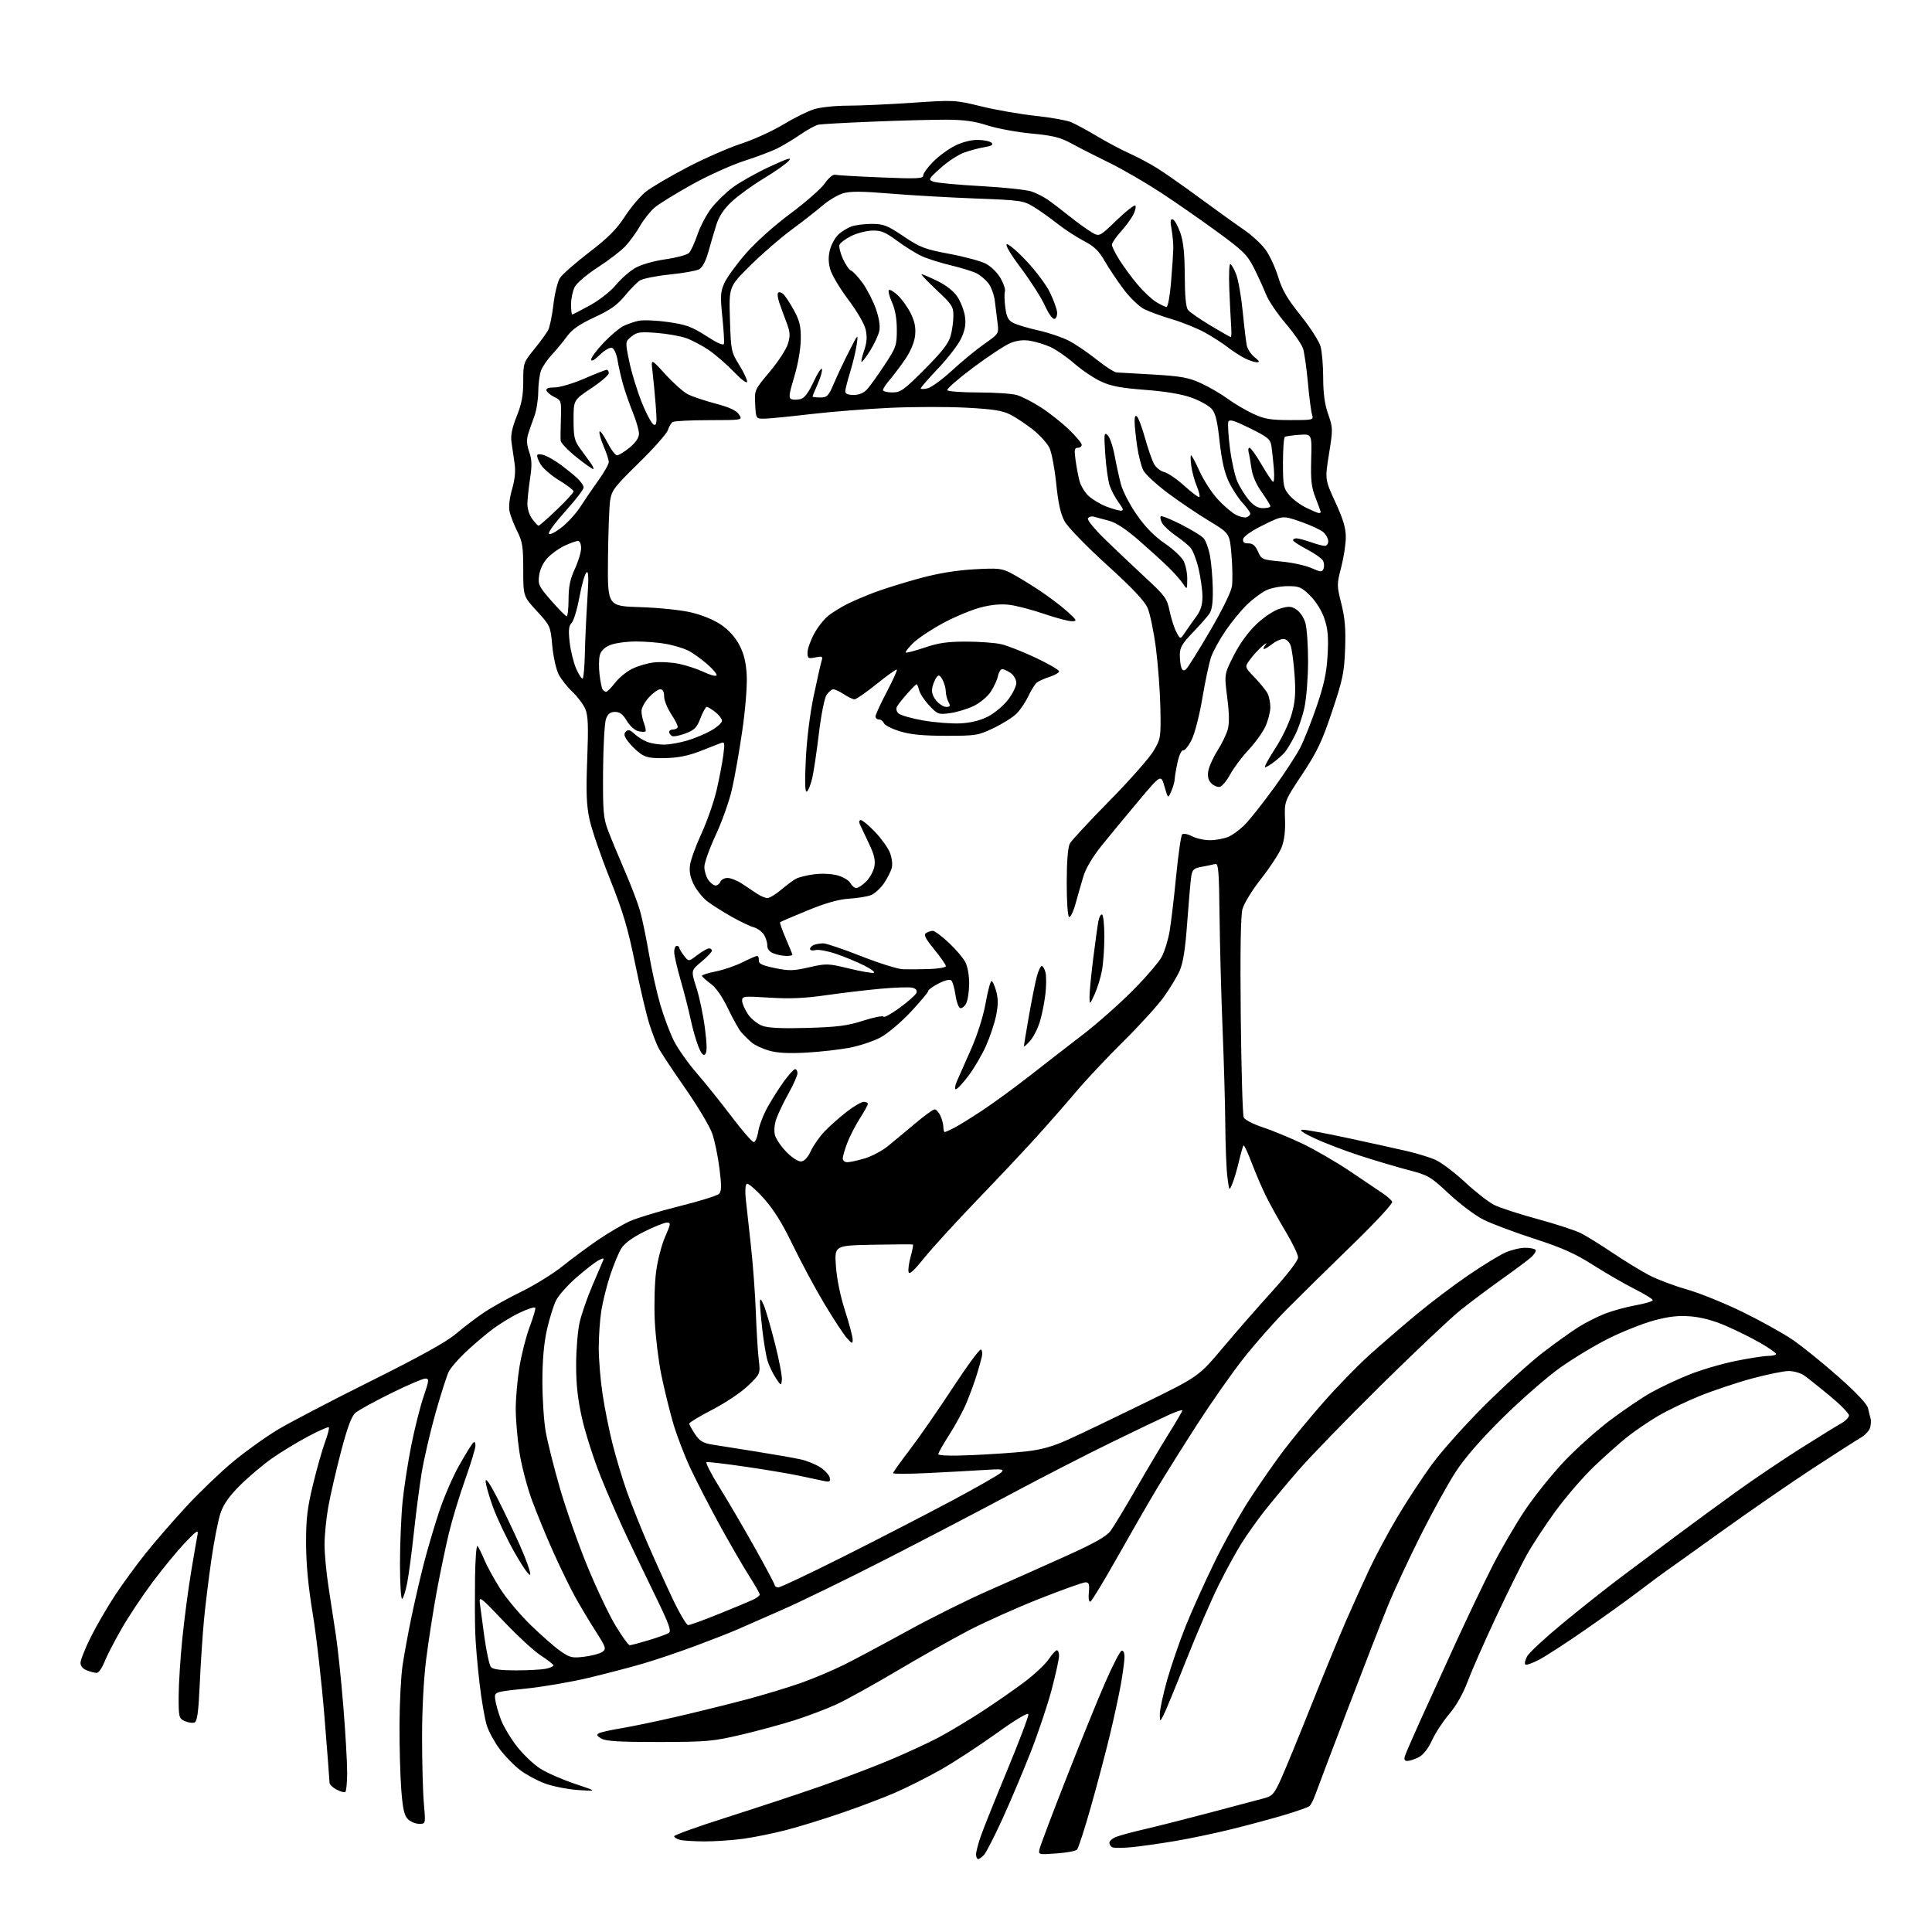 <?xml version="1.0" encoding="UTF-8" standalone="no"?>
<svg 
  version="1.1" 
  xmlns="http://www.w3.org/2000/svg" 
  xmlns:xlink="http://www.w3.org/1999/xlink" 
  xmlns:svg="http://www.w3.org/2000/svg"
  xmlns:rdf="http://www.w3.org/1999/02/22-rdf-syntax-ns#"
  xmlns:cc="http://creativecommons.org/ns#"
  xmlns:dc="http://purl.org/dc/elements/1.1/"
  viewBox="0 0 768 768"
  width="768"
  height="768"
>
<style>svg {background-color: white; }</style>"
<path stroke="none" fill="black" fill-rule="evenodd" d="M388.85,739.00C388.38,739.00 388.00,738.17 388.00,737.16C388.00,736.14 388.84,732.88 389.88,729.91C390.91,726.93 395.66,715.10 400.42,703.61C405.19,692.12 408.96,682.14 408.80,681.43C408.62,680.63 403.64,683.62 396.00,689.11C389.12,694.05 379.17,700.54 373.89,703.53C368.60,706.51 360.50,710.59 355.89,712.59C351.27,714.60 341.74,718.21 334.70,720.63C327.67,723.05 317.75,726.11 312.66,727.43C307.57,728.76 299.91,730.32 295.63,730.92C291.36,731.51 284.40,731.99 280.18,731.99C275.95,731.98 271.49,731.70 270.25,731.37C269.01,731.04 268.00,730.38 268.00,729.92C268.00,729.45 277.34,726.10 288.75,722.47C300.16,718.84 316.70,713.37 325.50,710.32C334.30,707.27 346.90,702.50 353.50,699.72C360.10,696.95 368.88,692.90 373.00,690.73C377.12,688.55 385.00,683.84 390.50,680.25C396.00,676.66 403.65,671.34 407.50,668.42C411.35,665.50 415.57,661.51 416.88,659.56C418.19,657.60 419.65,656.00 420.13,656.00C420.61,656.00 421.00,657.01 420.99,658.25C420.99,659.49 419.68,665.45 418.09,671.50C416.50,677.55 412.73,688.80 409.71,696.50C406.69,704.20 401.65,716.12 398.51,723.00C395.36,729.88 392.09,736.29 391.24,737.25C390.39,738.21 389.31,739.00 388.85,739.00zM419.93,736.77C412.72,737.29 412.71,737.29 413.27,734.89C413.58,733.58 418.32,721.02 423.82,707.00C429.31,692.98 436.25,675.90 439.23,669.06C442.22,662.21 445.18,656.44 445.83,656.22C446.54,655.99 447.00,656.95 447.00,658.67C447.00,660.23 446.35,665.10 445.57,669.50C444.78,673.90 442.78,683.12 441.12,690.00C439.46,696.88 436.08,709.66 433.60,718.40C431.12,727.15 428.65,734.75 428.12,735.28C427.58,735.82 423.90,736.49 419.93,736.77zM449.50,734.32C446.20,734.62 442.94,734.63 442.25,734.35C441.56,734.07 441.00,733.25 441.00,732.54C441.00,731.83 442.24,730.76 443.75,730.16C445.26,729.57 450.55,728.15 455.50,727.01C460.45,725.87 472.15,722.90 481.50,720.41C490.85,717.92 500.23,715.43 502.34,714.88C505.81,713.97 506.47,713.23 509.19,707.25C510.84,703.60 516.24,690.47 521.19,678.06C526.14,665.65 532.35,650.55 534.99,644.50C537.63,638.45 541.79,629.23 544.24,624.00C546.68,618.77 551.75,609.33 555.50,603.00C559.26,596.67 565.46,587.23 569.29,582.00C573.12,576.77 582.61,566.18 590.37,558.46C598.14,550.73 608.52,541.33 613.44,537.57C618.35,533.81 624.65,529.30 627.44,527.55C630.22,525.79 634.98,523.39 638.00,522.21C641.02,521.03 646.54,519.52 650.25,518.86C653.96,518.20 657.00,517.29 657.00,516.84C657.00,516.39 653.74,514.38 649.75,512.38C645.76,510.37 638.36,506.09 633.29,502.87C626.09,498.29 620.97,496.00 609.79,492.38C601.93,489.83 592.88,486.43 589.67,484.82C586.46,483.21 580.32,478.60 576.02,474.58C568.64,467.67 567.76,467.16 559.86,465.11C555.26,463.91 546.55,461.32 540.50,459.35C534.45,457.39 526.35,454.29 522.50,452.47C517.76,450.24 516.24,449.15 517.80,449.09C519.07,449.04 527.40,450.57 536.30,452.50C545.21,454.42 555.61,456.72 559.41,457.60C563.22,458.49 568.20,460.01 570.48,460.99C572.77,461.97 578.06,465.95 582.25,469.83C586.43,473.71 591.67,477.81 593.88,478.94C596.09,480.06 603.86,482.60 611.16,484.58C618.45,486.56 626.24,489.10 628.46,490.23C630.68,491.36 636.38,494.90 641.13,498.09C645.87,501.28 652.40,505.26 655.63,506.95C658.86,508.63 665.55,511.15 670.50,512.55C675.45,513.95 685.38,517.96 692.58,521.47C699.77,524.98 708.77,529.97 712.58,532.57C716.38,535.16 724.57,541.77 730.76,547.25C738.13,553.78 742.22,558.13 742.59,559.86C742.91,561.31 743.35,563.10 743.58,563.83C743.81,564.56 743.74,566.17 743.44,567.40C743.13,568.63 741.44,570.48 739.69,571.50C737.93,572.51 729.31,578.05 720.51,583.79C711.72,589.54 695.36,600.82 684.16,608.87C672.96,616.92 662.82,624.16 661.65,624.97C660.47,625.78 655.90,629.18 651.50,632.53C647.10,635.88 637.42,642.82 630.00,647.96C622.58,653.11 614.36,658.44 611.73,659.81C609.11,661.18 606.67,662.01 606.32,661.65C605.96,661.29 606.28,659.84 607.04,658.43C607.79,657.02 614.06,651.20 620.96,645.50C627.85,639.79 638.23,631.57 644.00,627.22C649.77,622.88 659.90,615.30 666.50,610.38C673.10,605.47 683.90,597.55 690.50,592.80C697.10,588.05 708.43,580.41 715.68,575.83C722.93,571.25 730.24,566.73 731.93,565.80C733.62,564.86 735.00,563.44 735.00,562.63C735.00,561.83 731.51,558.29 727.25,554.77C722.99,551.24 718.39,547.60 717.03,546.68C715.67,545.76 712.97,545.00 711.03,545.00C709.09,545.00 702.55,546.33 696.50,547.96C690.45,549.59 681.00,552.75 675.50,554.99C670.00,557.23 662.52,560.84 658.88,563.00C655.25,565.16 649.87,568.83 646.93,571.15C643.99,573.47 638.04,578.77 633.69,582.92C629.34,587.07 622.44,595.06 618.35,600.67C614.26,606.28 609.09,614.16 606.86,618.19C604.63,622.21 599.11,633.38 594.60,643.00C590.09,652.62 585.07,664.03 583.45,668.34C581.58,673.30 578.88,678.08 576.09,681.34C573.67,684.18 570.59,688.87 569.26,691.77C567.72,695.12 565.80,697.57 563.97,698.52C562.39,699.33 560.37,700.00 559.48,700.00C558.34,700.00 558.05,699.43 558.47,698.08C558.81,697.03 561.48,690.84 564.42,684.33C567.36,677.83 573.68,663.96 578.46,653.52C583.24,643.08 589.91,629.13 593.28,622.52C596.65,615.91 602.42,605.99 606.10,600.49C609.78,594.98 616.72,586.31 621.51,581.22C626.30,576.13 634.64,568.64 640.03,564.58C645.42,560.52 652.77,555.55 656.36,553.54C659.96,551.53 666.69,548.35 671.33,546.49C675.96,544.62 684.27,542.17 689.78,541.04C695.30,539.92 701.21,539.00 702.91,539.00C704.61,539.00 706.00,538.65 706.00,538.21C706.00,537.78 703.19,535.81 699.75,533.84C696.31,531.86 690.12,528.79 686.00,527.01C681.13,524.91 676.21,523.60 671.96,523.27C667.13,522.89 663.35,523.32 657.46,524.91C653.08,526.10 645.00,529.30 639.50,532.04C634.00,534.77 625.25,540.05 620.06,543.76C614.87,547.47 604.70,556.35 597.45,563.50C588.75,572.09 582.39,579.39 578.72,585.00C575.67,589.67 569.34,601.15 564.65,610.50C559.96,619.85 554.10,632.45 551.64,638.50C549.17,644.55 542.00,663.00 535.70,679.50C529.40,696.00 523.64,711.22 522.90,713.31C522.16,715.41 521.09,717.50 520.53,717.96C519.96,718.42 515.67,719.95 511.00,721.35C506.32,722.76 496.98,725.29 490.22,726.97C483.47,728.66 472.90,730.88 466.72,731.91C460.55,732.94 452.80,734.03 449.50,734.32zM166.60,725.00C165.17,725.00 163.16,724.16 162.13,723.13C160.68,721.68 160.09,719.01 159.51,711.38C159.09,705.95 158.78,694.40 158.81,685.72C158.84,677.05 159.38,666.47 160.00,662.22C160.62,657.98 162.20,649.33 163.52,643.00C164.83,636.67 167.07,627.00 168.49,621.50C169.90,616.00 172.63,606.75 174.55,600.94C176.47,595.14 180.07,586.82 182.56,582.46C185.04,578.09 187.51,574.09 188.04,573.56C188.65,572.95 189.00,573.33 189.00,574.63C189.00,575.75 187.17,581.80 184.93,588.08C182.68,594.36 179.77,603.95 178.46,609.39C177.14,614.83 174.94,625.40 173.56,632.89C172.19,640.37 170.33,652.35 169.42,659.50C168.42,667.39 167.77,679.67 167.78,690.73C167.78,700.75 168.11,712.57 168.50,716.98C169.21,725.00 169.21,725.00 166.60,725.00zM137.25,712.35C136.83,712.60 135.26,712.17 133.75,711.37C132.24,710.58 131.00,709.37 131.00,708.67C131.00,707.98 130.09,696.18 128.98,682.45C127.87,668.73 125.77,650.30 124.32,641.50C122.53,630.64 121.68,621.65 121.67,613.50C121.65,603.70 122.16,599.40 124.45,590.00C125.99,583.67 128.14,576.11 129.23,573.18C130.31,570.26 130.98,567.64 130.71,567.37C130.44,567.11 126.68,568.76 122.36,571.06C118.04,573.35 111.58,577.29 108.00,579.81C104.42,582.33 98.76,587.12 95.42,590.45C91.13,594.72 88.85,597.96 87.67,601.45C86.74,604.17 85.11,612.49 84.03,619.95C82.95,627.40 81.63,638.23 81.08,644.00C80.53,649.77 79.78,661.18 79.41,669.33C78.88,680.79 78.40,684.29 77.30,684.72C76.51,685.02 74.78,684.76 73.44,684.15C71.12,683.10 71.00,682.60 71.02,674.27C71.03,669.45 71.69,659.13 72.48,651.35C73.27,643.56 74.84,631.64 75.97,624.85C77.10,618.06 78.25,611.38 78.53,610.00C78.94,607.94 78.06,608.52 73.53,613.28C70.50,616.46 64.70,623.51 60.64,628.95C56.57,634.38 50.98,642.80 48.21,647.66C45.43,652.52 42.40,658.41 41.47,660.75C40.54,663.09 39.19,665.00 38.46,665.00C37.73,665.00 35.98,664.56 34.57,664.02C32.96,663.42 32.00,662.28 32.00,661.00C32.00,659.88 33.85,655.25 36.11,650.73C38.37,646.20 42.74,638.69 45.82,634.03C48.90,629.38 54.40,621.84 58.06,617.29C61.71,612.73 68.93,604.42 74.10,598.82C79.27,593.22 87.61,585.23 92.62,581.07C97.64,576.90 105.74,571.11 110.62,568.19C115.51,565.28 132.16,556.58 147.64,548.88C166.76,539.35 177.48,533.41 181.08,530.34C183.99,527.86 188.97,524.06 192.14,521.91C195.31,519.75 202.16,515.92 207.37,513.39C212.57,510.85 219.90,506.31 223.66,503.29C227.42,500.27 233.81,495.55 237.86,492.79C241.92,490.04 247.54,486.73 250.36,485.45C253.19,484.17 262.02,481.49 270.00,479.50C277.98,477.51 285.08,475.30 285.80,474.60C286.84,473.59 286.88,471.56 286.00,464.50C285.40,459.65 284.09,453.35 283.09,450.52C282.09,447.68 277.22,439.54 272.26,432.43C267.30,425.32 262.55,418.13 261.70,416.45C260.85,414.77 259.23,410.50 258.09,406.95C256.96,403.40 254.43,392.62 252.46,383.00C249.58,368.86 247.64,362.37 242.38,349.19C238.80,340.23 235.18,329.65 234.33,325.69C233.12,320.02 232.93,314.96 233.43,301.80C233.94,288.52 233.78,284.43 232.65,281.80C231.88,279.99 229.57,276.93 227.53,275.00C225.49,273.07 223.02,269.93 222.04,268.00C221.06,266.07 219.93,260.96 219.53,256.64C218.82,248.88 218.74,248.70 213.40,242.90C208.00,237.02 208.00,237.02 208.00,226.48C208.00,217.37 207.68,215.29 205.62,211.22C204.32,208.62 202.94,205.08 202.57,203.35C202.15,201.42 202.53,197.99 203.56,194.45C204.70,190.52 205.01,187.26 204.54,184.10C204.16,181.57 203.61,177.81 203.32,175.75C202.94,173.08 203.54,170.11 205.39,165.49C207.38,160.53 208.00,157.22 208.00,151.58C208.00,144.34 208.09,144.07 212.34,138.84C214.73,135.90 217.22,132.48 217.89,131.23C218.55,129.98 219.50,125.39 220.00,121.02C220.50,116.65 221.67,111.91 222.61,110.48C223.54,109.05 228.76,104.47 234.20,100.30C241.73,94.53 245.11,91.14 248.39,86.07C250.76,82.41 254.52,77.97 256.74,76.20C258.97,74.44 266.35,70.10 273.15,66.55C279.94,63.00 289.58,58.77 294.57,57.14C299.56,55.51 307.13,52.06 311.39,49.47C315.66,46.88 321.21,44.14 323.73,43.38C326.26,42.62 332.18,42.00 336.91,42.01C341.63,42.01 353.15,41.49 362.50,40.86C379.31,39.72 379.62,39.73 390.08,42.29C395.90,43.71 405.57,45.40 411.58,46.04C417.59,46.68 423.94,47.80 425.70,48.53C427.47,49.26 432.19,51.82 436.20,54.21C440.22,56.60 445.98,59.66 449.00,61.00C452.02,62.33 456.97,64.97 459.98,66.85C463.00,68.73 470.73,74.15 477.16,78.89C483.60,83.62 491.39,89.22 494.48,91.33C497.57,93.43 501.44,97.01 503.08,99.27C504.72,101.53 506.98,106.40 508.10,110.09C509.67,115.27 511.71,118.77 517.01,125.38C520.80,130.09 524.36,135.65 524.94,137.72C525.52,139.80 525.99,145.45 525.99,150.27C526.00,156.43 526.59,160.72 527.97,164.65C529.87,170.06 529.88,170.61 528.30,180.43C526.67,190.59 526.67,190.59 530.83,199.64C533.95,206.40 535.00,209.92 534.98,213.59C534.97,216.29 534.15,221.65 533.15,225.50C531.38,232.30 531.38,232.72 533.21,240.00C534.64,245.69 535.00,250.03 534.70,258.00C534.36,267.31 533.77,270.12 529.53,282.79C525.50,294.83 523.63,298.76 517.65,307.79C510.56,318.50 510.56,318.50 510.81,325.64C510.99,330.52 510.54,334.10 509.39,336.99C508.46,339.31 504.84,344.84 501.34,349.28C497.79,353.78 494.51,359.12 493.90,361.36C493.18,364.03 492.96,378.23 493.22,403.94C493.44,425.15 493.97,443.26 494.40,444.20C494.82,445.13 498.17,446.87 501.84,448.07C505.50,449.27 512.62,452.20 517.65,454.59C522.68,456.98 531.23,461.94 536.65,465.60C542.07,469.27 547.94,473.22 549.69,474.38C551.45,475.55 553.12,477.06 553.41,477.74C553.70,478.44 546.64,486.05 537.21,495.19C528.02,504.10 516.37,515.57 511.32,520.67C506.28,525.77 498.43,534.70 493.89,540.52C489.35,546.34 481.22,557.94 475.84,566.30C470.45,574.66 463.34,586.00 460.03,591.50C456.72,597.00 449.60,609.35 444.21,618.93C438.81,628.52 433.96,636.51 433.42,636.69C432.85,636.88 432.61,635.34 432.83,633.01C433.14,629.73 432.90,629.00 431.48,629.00C430.53,629.00 422.27,631.95 413.13,635.56C403.98,639.17 391.10,644.96 384.50,648.42C377.90,651.89 365.07,659.13 356.00,664.52C346.93,669.90 336.31,675.77 332.41,677.55C328.51,679.34 321.09,682.15 315.91,683.81C310.73,685.46 301.10,688.07 294.50,689.62C283.44,692.21 280.89,692.44 262.00,692.47C246.43,692.49 240.92,692.17 239.09,691.13C237.21,690.06 236.99,689.59 238.09,688.99C238.87,688.57 242.88,687.68 247.00,687.00C251.12,686.33 261.25,684.21 269.50,682.30C277.75,680.39 290.12,677.32 297.00,675.49C303.88,673.65 313.55,670.71 318.50,668.96C323.45,667.20 331.10,663.97 335.50,661.78C339.90,659.59 351.15,653.58 360.50,648.44C369.85,643.29 384.25,636.11 392.50,632.48C400.75,628.86 414.64,622.66 423.37,618.72C435.16,613.40 439.81,610.78 441.48,608.53C442.71,606.86 447.21,599.42 451.48,592.00C455.74,584.58 461.65,574.63 464.61,569.89C467.58,565.16 470.00,561.00 470.00,560.65C470.00,560.31 467.64,561.09 464.75,562.38C461.86,563.68 451.40,568.69 441.50,573.52C431.60,578.35 413.82,587.48 402.00,593.81C390.18,600.14 367.90,611.77 352.50,619.65C337.10,627.54 318.20,636.74 310.50,640.11C302.80,643.48 294.70,647.03 292.50,648.00C290.30,648.97 283.10,651.78 276.50,654.25C269.90,656.71 260.45,659.90 255.50,661.34C250.55,662.78 240.88,665.31 234.00,666.96C227.12,668.61 215.88,670.54 209.00,671.25C196.50,672.54 196.50,672.54 196.85,675.51C197.05,677.14 198.05,680.73 199.09,683.49C200.13,686.24 203.03,691.12 205.55,694.31C208.07,697.51 212.23,701.46 214.81,703.09C217.39,704.73 223.55,707.42 228.50,709.08C237.50,712.09 237.50,712.09 229.84,711.57C225.63,711.28 219.65,710.09 216.56,708.94C213.47,707.78 209.04,705.39 206.73,703.62C204.41,701.86 200.83,698.18 198.76,695.46C196.70,692.73 194.35,688.48 193.54,686.00C192.73,683.52 191.41,675.88 190.61,669.00C189.80,662.12 189.04,653.12 188.91,649.00C188.77,644.88 188.74,635.22 188.83,627.55C188.92,619.88 189.37,614.03 189.82,614.55C190.26,615.07 191.48,617.52 192.51,620.00C193.54,622.48 196.38,627.65 198.81,631.50C201.24,635.35 206.74,641.90 211.03,646.05C215.32,650.21 220.66,654.88 222.89,656.42C226.55,658.96 227.48,659.17 232.36,658.56C235.34,658.19 238.55,657.32 239.50,656.62C241.08,655.47 240.86,654.80 236.79,648.43C234.35,644.62 230.73,638.58 228.74,635.00C226.75,631.42 222.80,623.33 219.96,617.00C217.12,610.67 213.25,601.25 211.35,596.05C209.45,590.85 207.24,582.30 206.45,577.05C205.66,571.80 205.01,564.12 205.01,560.00C205.01,555.88 205.67,548.42 206.48,543.44C207.29,538.46 209.10,531.31 210.51,527.56C211.93,523.81 212.95,520.35 212.79,519.87C212.63,519.39 209.80,520.29 206.50,521.86C203.20,523.42 198.03,526.63 195.00,528.99C191.97,531.35 187.33,535.35 184.67,537.89C182.02,540.42 179.21,543.70 178.44,545.16C177.67,546.62 175.29,554.05 173.14,561.66C171.00,569.27 168.51,580.00 167.61,585.50C166.72,591.00 165.31,601.80 164.49,609.50C163.66,617.20 162.48,626.10 161.86,629.27C161.24,632.45 160.34,635.29 159.87,635.58C159.39,635.88 159.00,629.61 159.00,621.66C159.00,613.72 159.47,602.55 160.04,596.86C160.62,591.16 162.18,581.08 163.51,574.45C164.84,567.82 167.03,559.15 168.37,555.20C170.61,548.57 170.66,548.00 169.04,548.00C168.07,548.00 161.92,550.64 155.39,553.87C148.85,557.09 142.51,560.58 141.30,561.62C139.72,562.98 138.11,567.31 135.51,577.21C133.54,584.76 131.26,594.66 130.46,599.21C129.66,603.77 129.00,610.42 129.01,614.00C129.01,617.58 129.70,625.00 130.54,630.50C131.39,636.00 132.72,644.77 133.52,650.00C134.31,655.23 135.64,667.97 136.48,678.33C137.32,688.68 138.00,700.47 138.00,704.52C138.00,708.57 137.66,712.09 137.25,712.35zM462.43,682.00C461.08,684.50 461.08,684.50 461.04,681.42C461.02,679.73 462.32,673.66 463.93,667.92C465.55,662.19 468.91,652.43 471.40,646.23C473.90,640.03 479.08,628.55 482.91,620.73C486.74,612.90 493.06,601.63 496.95,595.68C500.84,589.72 506.80,581.17 510.19,576.68C513.59,572.18 520.72,563.53 526.06,557.46C531.39,551.38 539.52,543.01 544.13,538.85C548.73,534.70 557.17,527.41 562.88,522.66C568.59,517.90 577.93,510.84 583.63,506.96C589.32,503.08 595.90,499.04 598.24,497.98C600.58,496.91 604.16,496.03 606.19,496.02C608.22,496.01 610.12,496.38 610.41,496.85C610.70,497.32 609.94,498.61 608.72,499.72C607.50,500.82 602.23,504.77 597.00,508.48C591.77,512.20 584.35,517.76 580.50,520.85C576.65,523.93 562.54,537.27 549.14,550.48C535.75,563.69 520.88,579.00 516.11,584.50C511.34,590.00 505.16,597.42 502.37,601.00C499.59,604.58 495.63,610.14 493.59,613.38C491.54,616.61 487.47,624.03 484.55,629.88C481.63,635.72 475.76,649.27 471.51,660.00C467.26,670.73 463.17,680.62 462.43,682.00zM205.00,664.00C209.81,664.00 215.16,663.72 216.88,663.38C218.59,663.03 220.00,662.43 220.00,662.04C220.00,661.65 217.78,659.90 215.06,658.14C212.34,656.38 205.67,650.24 200.24,644.51C191.04,634.80 190.38,634.30 190.74,637.29C190.95,639.06 191.78,645.19 192.58,650.92C193.39,656.66 194.54,661.94 195.14,662.67C195.91,663.59 198.94,664.00 205.00,664.00zM250.34,654.00C250.86,654.00 254.26,653.10 257.89,652.00C261.53,650.90 265.12,649.61 265.87,649.12C266.95,648.42 265.96,645.61 260.98,635.37C257.54,628.29 252.27,617.33 249.27,611.00C246.26,604.67 241.55,593.88 238.80,587.00C236.05,580.12 232.72,569.77 231.41,564.00C229.67,556.35 229.02,550.52 229.02,542.50C229.03,536.45 229.67,528.79 230.45,525.49C231.23,522.18 233.50,515.66 235.50,510.99C237.50,506.32 239.40,501.89 239.72,501.13C240.20,500.00 239.89,499.98 237.90,501.02C236.58,501.71 232.67,504.74 229.21,507.76C225.75,510.77 222.09,514.87 221.07,516.87C220.06,518.87 218.42,524.10 217.43,528.50C216.22,533.87 215.62,540.62 215.61,549.00C215.61,555.88 216.19,564.88 216.91,569.00C217.63,573.12 220.17,583.25 222.55,591.50C224.93,599.75 229.83,613.68 233.43,622.47C237.04,631.25 242.10,641.93 244.69,646.22C247.28,650.50 249.82,654.00 250.34,654.00zM273.55,646.00C274.24,646.00 279.68,644.03 285.65,641.62C291.62,639.21 297.74,636.66 299.25,635.96C300.76,635.25 302.00,634.31 302.00,633.85C302.00,633.39 300.06,629.98 297.68,626.26C295.31,622.54 290.16,613.65 286.23,606.50C282.30,599.35 277.07,589.23 274.61,584.00C272.14,578.77 268.96,570.49 267.55,565.59C266.13,560.69 264.04,552.14 262.90,546.59C261.76,541.04 260.58,531.33 260.28,525.00C259.98,518.67 260.23,509.84 260.83,505.36C261.43,500.88 263.04,494.70 264.41,491.61C266.69,486.44 266.75,486.00 265.08,486.00C264.08,486.00 260.02,487.62 256.05,489.61C251.28,492.00 248.19,494.28 246.92,496.36C245.87,498.09 243.89,502.88 242.54,507.00C241.18,511.12 239.60,517.42 239.04,521.00C238.48,524.58 238.01,531.22 238.01,535.76C238.00,540.30 238.69,548.59 239.53,554.18C240.37,559.78 242.16,568.73 243.52,574.07C244.87,579.41 247.38,587.76 249.09,592.61C250.81,597.46 254.35,606.40 256.96,612.47C259.57,618.54 264.09,628.56 267.00,634.75C269.91,640.94 272.86,646.00 273.55,646.00zM309.47,631.00C310.27,631.00 322.08,625.40 335.72,618.55C349.35,611.70 368.60,601.77 378.50,596.48C388.40,591.19 397.18,586.17 398.00,585.33C399.34,583.97 398.56,583.87 390.50,584.38C385.55,584.70 375.54,585.24 368.25,585.59C360.96,585.94 355.00,585.94 355.00,585.60C355.00,585.26 358.01,581.05 361.68,576.24C365.36,571.43 373.02,560.39 378.71,551.71C384.40,543.02 389.45,536.16 389.94,536.46C390.42,536.76 390.59,538.01 390.31,539.25C390.04,540.49 389.12,543.75 388.28,546.50C387.43,549.25 385.62,554.20 384.26,557.50C382.89,560.80 379.80,566.55 377.38,570.28C374.97,574.01 373.00,577.50 373.00,578.04C373.00,578.64 377.94,578.80 386.25,578.44C393.54,578.13 403.24,577.47 407.81,576.97C413.82,576.31 418.39,575.04 424.31,572.39C428.81,570.38 442.40,563.87 454.50,557.95C476.50,547.17 476.50,547.17 486.00,535.87C491.23,529.65 500.11,519.48 505.75,513.27C511.89,506.50 516.00,501.13 516.00,499.87C516.00,498.72 513.80,494.12 511.11,489.64C508.43,485.16 504.89,478.80 503.26,475.50C501.63,472.20 499.06,466.21 497.54,462.19C496.02,458.17 494.58,455.09 494.33,455.34C494.08,455.59 493.26,458.43 492.50,461.65C491.75,464.87 490.58,468.85 489.89,470.50C488.63,473.50 488.63,473.50 487.92,468.00C487.52,464.98 487.14,455.75 487.08,447.50C487.01,439.25 486.53,422.15 486.01,409.50C485.49,396.85 484.94,376.71 484.80,364.75C484.58,345.83 484.35,343.07 483.02,343.45C482.19,343.69 479.82,344.19 477.78,344.55C474.56,345.12 473.98,345.65 473.54,348.36C473.27,350.09 472.55,358.25 471.95,366.50C471.18,377.25 470.32,382.74 468.94,385.87C467.88,388.27 465.02,392.99 462.59,396.37C460.16,399.74 452.93,407.68 446.54,414.00C440.14,420.32 431.68,429.32 427.74,434.00C423.79,438.68 416.73,446.74 412.03,451.93C407.34,457.12 396.69,468.44 388.37,477.08C380.05,485.73 370.60,496.07 367.37,500.07C363.06,505.41 361.41,506.87 361.15,505.55C360.96,504.57 361.36,501.78 362.04,499.35C362.72,496.93 363.10,494.84 362.89,494.72C362.67,494.60 355.58,494.64 347.11,494.80C331.72,495.10 331.72,495.10 332.29,503.30C332.63,508.32 334.04,515.19 335.91,521.00C337.59,526.23 338.96,531.40 338.95,532.50C338.94,534.31 338.71,534.24 336.57,531.81C335.27,530.33 331.29,524.26 327.72,518.31C324.16,512.37 318.52,501.88 315.19,495.00C310.87,486.08 307.52,480.71 303.48,476.24C300.37,472.80 297.39,470.26 296.85,470.59C296.31,470.93 296.12,473.44 296.43,476.35C296.73,479.18 297.65,487.57 298.48,495.00C299.31,502.43 300.19,514.35 300.45,521.50C300.70,528.65 301.22,537.11 301.60,540.30C302.29,546.09 302.29,546.09 297.38,550.82C294.65,553.46 288.37,557.67 283.23,560.33C278.16,562.95 274.00,565.46 274.00,565.90C274.00,566.34 275.03,568.23 276.28,570.10C278.10,572.81 279.47,573.65 283.03,574.23C285.49,574.63 293.35,575.88 300.50,577.01C307.65,578.15 315.62,579.54 318.21,580.11C320.80,580.68 324.40,582.14 326.20,583.36C328.01,584.57 329.65,586.41 329.84,587.43C330.15,589.00 329.75,589.19 327.35,588.68C325.78,588.35 321.35,587.40 317.50,586.59C313.65,585.77 304.03,584.16 296.12,583.01C288.22,581.86 281.34,581.05 280.85,581.22C280.36,581.38 282.74,586.01 286.16,591.51C289.57,597.00 295.88,607.79 300.18,615.47C304.48,623.16 308.00,629.79 308.00,630.22C308.00,630.65 308.66,631.00 309.47,631.00zM210.77,625.88C210.58,626.80 207.95,623.12 204.71,617.43C201.57,611.89 197.64,603.66 195.99,599.15C194.35,594.64 193.02,589.94 193.05,588.72C193.08,587.34 194.85,589.92 197.70,595.50C200.23,600.45 204.28,608.95 206.70,614.38C209.12,619.81 210.95,624.99 210.77,625.88zM310.81,548.56C310.51,550.94 310.46,550.93 308.36,547.74C307.18,545.96 305.73,542.92 305.13,541.00C304.53,539.08 303.59,533.45 303.03,528.50C302.47,523.55 302.05,518.60 302.09,517.50C302.14,516.01 302.52,516.33 303.57,518.72C304.35,520.49 306.36,527.39 308.05,534.04C309.74,540.69 310.98,547.23 310.81,548.56zM318.50,461.69C319.76,461.57 321.17,460.03 322.34,457.50C323.36,455.30 325.83,451.78 327.84,449.69C329.85,447.59 333.79,444.11 336.59,441.94C339.39,439.77 342.43,438.00 343.34,438.00C344.25,438.00 345.00,438.36 345.00,438.80C345.00,439.25 343.58,441.83 341.83,444.55C340.09,447.27 337.84,451.64 336.83,454.26C335.83,456.88 335.00,459.69 335.00,460.51C335.00,461.33 335.82,462.00 336.82,462.00C337.82,462.00 340.91,461.33 343.68,460.50C346.45,459.68 350.54,457.54 352.76,455.75C354.99,453.96 359.86,449.91 363.60,446.75C367.33,443.59 370.90,441.00 371.53,441.00C372.16,441.00 373.20,442.15 373.84,443.55C374.48,444.95 375.00,446.97 375.00,448.05C375.00,449.12 375.25,450.00 375.55,450.00C375.85,450.00 377.53,449.26 379.27,448.36C381.02,447.46 386.06,444.33 390.47,441.42C394.89,438.51 403.45,432.25 409.50,427.52C415.55,422.78 425.00,415.46 430.50,411.24C436.00,407.03 444.88,399.18 450.22,393.80C455.57,388.43 460.82,382.31 461.89,380.21C462.96,378.11 464.31,373.72 464.89,370.45C465.47,367.18 466.65,357.30 467.51,348.51C468.37,339.71 469.46,332.14 469.93,331.67C470.39,331.21 472.15,331.54 473.84,332.41C475.52,333.29 478.74,334.00 480.98,334.00C483.23,334.00 486.53,333.39 488.31,332.64C490.10,331.90 493.23,329.53 495.26,327.38C497.30,325.23 502.39,318.75 506.58,312.98C510.77,307.22 515.44,300.02 516.97,297.00C518.49,293.98 521.43,286.55 523.49,280.50C526.34,272.11 527.35,267.34 527.74,260.40C528.14,253.34 527.86,250.10 526.51,246.03C525.44,242.81 523.25,239.25 520.88,236.88C517.39,233.39 516.49,233.00 511.90,233.00C509.10,233.00 505.25,233.74 503.35,234.64C501.45,235.54 497.98,238.14 495.63,240.42C493.29,242.70 489.46,247.37 487.13,250.81C484.80,254.24 482.25,258.88 481.46,261.11C480.67,263.35 479.11,270.66 477.99,277.34C476.86,284.10 474.97,291.50 473.73,294.00C472.50,296.48 470.97,298.40 470.33,298.28C469.66,298.15 468.69,300.23 468.08,303.07C467.48,305.84 466.98,308.86 466.95,309.80C466.93,310.73 466.32,312.85 465.61,314.50C464.30,317.50 464.30,317.50 462.90,312.64C461.50,307.78 461.50,307.78 452.50,318.50C447.55,324.39 440.96,332.37 437.84,336.24C434.31,340.63 431.62,345.19 430.66,348.38C429.82,351.20 428.41,356.10 427.53,359.29C426.65,362.47 425.49,364.80 424.96,364.48C424.42,364.14 424.02,358.10 424.04,350.69C424.06,342.23 424.51,336.71 425.29,335.30C425.96,334.09 433.06,326.44 441.07,318.30C449.07,310.16 456.95,301.25 458.56,298.50C461.42,293.64 461.49,293.17 461.27,281.50C461.14,274.90 460.34,264.14 459.49,257.59C458.63,251.04 457.15,243.88 456.19,241.67C454.96,238.86 450.08,233.70 439.97,224.52C431.92,217.21 424.50,209.58 423.25,207.32C421.62,204.39 420.69,200.25 419.88,192.38C419.27,186.40 418.07,179.99 417.22,178.14C416.37,176.30 413.41,173.00 410.65,170.82C407.90,168.64 403.84,165.94 401.64,164.82C398.50,163.21 394.75,162.63 384.07,162.06C376.61,161.67 362.95,161.69 353.72,162.12C344.50,162.55 330.32,163.67 322.22,164.62C314.13,165.57 305.93,166.38 304.00,166.42C300.50,166.50 300.50,166.50 300.20,160.75C299.90,155.02 299.92,154.98 305.97,147.79C309.31,143.82 312.58,138.81 313.22,136.66C314.20,133.37 314.11,132.00 312.63,128.12C311.66,125.58 310.37,122.04 309.76,120.25C309.16,118.46 308.95,116.71 309.31,116.36C309.66,116.00 310.56,116.22 311.31,116.84C312.05,117.46 313.96,120.34 315.53,123.23C317.91,127.58 318.39,129.63 318.32,135.00C318.26,138.84 317.20,144.91 315.71,149.82C313.64,156.67 313.44,158.23 314.60,158.68C315.37,158.97 317.02,158.95 318.25,158.63C319.80,158.23 321.41,156.09 323.41,151.78C325.01,148.32 326.50,146.04 326.73,146.70C326.95,147.36 326.20,150.01 325.07,152.58C323.93,155.15 323.00,157.42 323.00,157.63C323.00,157.83 324.37,158.00 326.06,158.00C328.82,158.00 329.34,157.46 331.56,152.25C332.91,149.09 335.63,143.35 337.60,139.50C341.18,132.50 341.18,132.50 340.55,137.00C340.20,139.47 339.03,144.36 337.96,147.86C336.88,151.35 336.00,154.84 336.00,155.61C336.00,156.52 337.15,157.00 339.33,157.00C341.50,157.00 343.36,156.22 344.70,154.75C345.83,153.51 348.94,149.17 351.63,145.09C356.22,138.11 356.50,137.31 356.50,131.06C356.50,126.69 355.85,123.00 354.59,120.21C353.54,117.88 352.99,115.68 353.35,115.31C353.72,114.95 355.37,115.94 357.01,117.51C358.66,119.09 360.96,122.35 362.12,124.76C363.65,127.92 364.11,130.33 363.76,133.44C363.47,136.04 361.97,139.67 359.96,142.62C358.14,145.30 355.38,148.98 353.83,150.78C352.27,152.59 351.00,154.50 351.00,155.03C351.00,155.57 352.66,156.00 354.69,156.00C358.02,156.00 359.30,155.08 367.60,146.75C374.48,139.84 377.08,136.49 377.90,133.50C378.50,131.30 378.99,127.71 378.99,125.52C379.00,121.89 378.40,120.98 372.29,115.27C368.60,111.82 365.92,109.00 366.35,109.00C366.78,109.00 369.63,110.23 372.70,111.73C376.18,113.43 379.15,115.78 380.59,117.98C381.87,119.92 383.20,123.35 383.56,125.62C384.04,128.65 383.69,130.92 382.21,134.25C381.11,136.73 377.02,142.13 373.11,146.25C369.20,150.37 366.00,154.03 366.00,154.39C366.00,154.74 367.24,154.73 368.75,154.36C370.26,153.99 374.64,150.79 378.47,147.25C382.30,143.72 388.05,138.99 391.25,136.74C397.07,132.66 397.07,132.66 396.54,128.33C396.24,125.95 395.75,122.01 395.45,119.57C395.15,117.13 393.98,113.98 392.86,112.55C391.74,111.13 389.63,109.36 388.16,108.62C386.70,107.88 382.12,106.47 378.00,105.48C373.88,104.49 368.70,102.87 366.50,101.86C364.30,100.86 359.88,98.12 356.68,95.77C351.77,92.17 350.19,91.53 346.55,91.67C344.18,91.76 340.44,92.76 338.24,93.88C336.04,95.00 334.01,96.54 333.71,97.30C333.42,98.07 334.02,100.57 335.05,102.86C336.08,105.15 337.55,107.27 338.33,107.57C339.11,107.87 341.19,110.13 342.96,112.59C344.73,115.06 347.07,119.62 348.16,122.73C349.40,126.23 349.93,129.54 349.56,131.44C349.23,133.12 347.59,136.68 345.92,139.35C344.24,142.02 342.69,144.03 342.48,143.81C342.26,143.60 342.74,141.52 343.55,139.19C344.59,136.16 344.75,133.86 344.12,131.04C343.61,128.77 340.68,123.72 337.15,119.04C333.81,114.60 330.59,109.17 330.00,106.98C329.25,104.22 329.24,101.83 329.95,99.18C330.52,97.09 332.00,94.42 333.24,93.25C334.48,92.09 336.77,90.65 338.32,90.07C339.86,89.48 343.53,89.00 346.47,89.00C351.21,89.00 352.64,89.55 359.16,93.93C365.76,98.37 367.60,99.07 377.39,100.91C383.39,102.03 389.91,103.79 391.89,104.82C393.89,105.85 396.50,108.42 397.74,110.59C398.97,112.74 399.75,115.12 399.47,115.88C399.19,116.64 399.26,119.47 399.62,122.17C400.14,126.13 400.78,127.34 402.88,128.41C404.32,129.13 408.75,130.45 412.71,131.33C416.68,132.21 422.08,134.02 424.71,135.36C427.35,136.70 432.37,140.09 435.88,142.90C439.39,145.70 442.99,148.02 443.88,148.05C444.77,148.08 451.37,148.46 458.54,148.89C469.51,149.54 472.51,150.09 477.40,152.33C480.60,153.79 485.35,156.56 487.96,158.47C490.57,160.39 495.14,163.09 498.11,164.47C502.65,166.58 504.98,166.98 512.87,166.99C522.12,167.00 522.22,166.97 521.54,164.75C521.16,163.51 520.42,157.78 519.90,152.00C519.37,146.22 518.50,140.15 517.96,138.50C517.42,136.85 514.29,132.35 511.00,128.50C507.71,124.65 504.23,119.49 503.26,117.03C502.29,114.57 500.15,109.88 498.50,106.60C495.84,101.32 494.21,99.71 484.00,92.24C477.68,87.61 467.53,80.56 461.46,76.57C455.38,72.59 446.16,67.24 440.96,64.70C435.76,62.16 429.02,58.73 426.00,57.08C421.47,54.60 418.64,53.90 410.00,53.08C404.23,52.54 396.35,51.08 392.50,49.84C387.28,48.16 383.09,47.59 376.00,47.58C370.77,47.57 357.73,47.91 347.00,48.35C336.27,48.78 326.55,49.32 325.38,49.55C324.22,49.78 321.05,51.50 318.34,53.36C315.63,55.22 311.56,57.69 309.29,58.85C307.03,60.01 300.97,62.31 295.84,63.96C290.70,65.62 281.32,69.85 275.00,73.38C268.68,76.90 262.07,80.97 260.33,82.42C258.58,83.88 255.93,87.19 254.45,89.78C252.96,92.38 250.34,96.01 248.62,97.85C246.90,99.69 242.00,103.45 237.71,106.22C233.38,109.01 229.28,112.49 228.46,114.07C227.66,115.63 227.00,118.72 227.00,120.95C227.00,123.18 227.21,125.00 227.47,125.00C227.72,125.00 230.89,123.37 234.52,121.38C238.26,119.32 242.70,115.83 244.80,113.30C246.83,110.84 250.30,107.80 252.50,106.53C254.86,105.17 259.78,103.76 264.49,103.08C268.89,102.45 273.11,101.32 273.87,100.56C274.63,99.80 276.13,96.55 277.22,93.34C278.30,90.13 280.76,85.43 282.69,82.89C284.62,80.35 288.47,76.59 291.24,74.52C294.01,72.45 300.58,68.76 305.85,66.31C313.23,62.89 314.99,62.35 313.51,63.99C312.45,65.16 307.94,68.32 303.48,71.01C299.03,73.70 293.33,77.84 290.82,80.20C287.66,83.19 285.79,86.03 284.71,89.50C283.85,92.25 282.43,97.08 281.55,100.23C280.54,103.85 279.21,106.35 277.91,107.05C276.79,107.65 271.51,108.59 266.18,109.13C260.86,109.67 255.53,110.74 254.35,111.51C253.17,112.28 250.47,115.03 248.35,117.63C245.42,121.22 242.56,123.24 236.34,126.12C230.37,128.89 227.43,130.92 225.40,133.70C223.87,135.79 221.16,139.07 219.37,141.00C217.58,142.93 215.64,145.77 215.06,147.32C214.48,148.86 213.98,152.69 213.96,155.82C213.93,158.94 213.23,163.30 212.40,165.50C211.56,167.70 210.45,170.90 209.93,172.60C209.26,174.81 209.38,176.84 210.36,179.61C211.42,182.62 211.51,184.98 210.74,190.00C210.20,193.58 209.70,198.08 209.65,200.01C209.59,202.07 210.36,204.64 211.52,206.23C212.61,207.72 213.76,208.95 214.08,208.97C214.41,208.99 217.67,206.13 221.33,202.62C225.00,199.12 228.00,195.84 228.00,195.33C228.00,194.83 225.46,192.88 222.36,191.00C219.26,189.12 215.91,186.25 214.91,184.61C213.92,182.98 213.32,181.29 213.59,180.86C213.85,180.43 215.21,180.51 216.60,181.04C218.00,181.57 220.79,183.21 222.82,184.69C224.84,186.18 227.74,188.51 229.25,189.88C230.76,191.25 232.00,193.01 232.00,193.78C232.00,194.55 228.81,198.72 224.90,203.04C221.00,207.37 217.97,211.42 218.19,212.06C218.42,212.75 220.35,211.86 223.03,209.82C225.49,207.96 228.94,204.20 230.69,201.47C232.44,198.74 235.71,193.96 237.94,190.85C240.17,187.75 242.00,184.52 242.00,183.69C242.00,182.85 241.09,180.03 239.97,177.43C238.85,174.82 238.11,172.20 238.31,171.59C238.52,170.99 239.89,172.86 241.36,175.75C242.83,178.64 244.60,181.00 245.29,181.00C245.98,181.00 248.22,179.62 250.27,177.93C252.72,175.91 254.00,174.02 254.00,172.41C254.00,171.06 252.91,167.27 251.57,163.99C250.24,160.70 248.48,155.65 247.66,152.76C246.85,149.87 245.87,145.56 245.49,143.18C245.11,140.80 244.14,138.61 243.33,138.30C242.48,137.97 240.44,139.12 238.43,141.06C236.24,143.19 235.00,143.86 235.00,142.91C235.00,142.10 237.21,139.12 239.91,136.29C242.61,133.46 246.09,130.49 247.66,129.69C249.22,128.89 251.99,127.92 253.82,127.53C255.64,127.13 260.93,127.35 265.56,128.01C272.73,129.03 275.00,129.86 280.75,133.56C285.27,136.48 287.60,137.49 287.79,136.61C287.96,135.89 287.66,131.07 287.13,125.90C286.29,117.68 286.39,116.00 287.96,112.50C288.95,110.30 292.79,105.02 296.49,100.77C300.43,96.25 307.79,89.66 314.23,84.88C320.28,80.38 326.41,75.00 327.86,72.90C329.39,70.70 331.13,69.26 332.00,69.47C332.82,69.68 341.04,70.16 350.25,70.53C364.72,71.12 367.00,71.01 367.00,69.72C367.00,68.91 368.82,66.41 371.06,64.18C373.29,61.95 377.22,59.09 379.81,57.83C382.64,56.44 386.20,55.56 388.80,55.61C391.16,55.66 393.58,56.18 394.18,56.78C394.95,57.55 394.17,58.04 391.38,58.49C389.25,58.84 385.60,59.81 383.28,60.64C380.96,61.47 376.75,64.22 373.92,66.76C368.99,71.20 368.88,71.41 371.07,72.22C372.33,72.69 380.81,73.48 389.93,73.98C399.04,74.49 408.07,75.44 410.00,76.10C411.93,76.76 414.85,78.24 416.50,79.38C418.15,80.52 422.05,83.49 425.16,85.98C428.27,88.46 432.22,91.32 433.93,92.32C437.05,94.14 437.05,94.14 443.92,87.50C447.71,83.85 451.05,81.27 451.35,81.75C451.65,82.24 451.24,83.92 450.43,85.47C449.62,87.02 447.40,90.03 445.48,92.15C443.57,94.27 442.00,96.59 442.00,97.31C442.00,98.02 443.39,100.80 445.09,103.48C446.79,106.16 450.02,110.54 452.28,113.21C454.53,115.88 457.80,118.95 459.55,120.03C461.30,121.11 463.18,122.00 463.72,122.00C464.26,122.00 465.06,117.61 465.50,112.25C465.95,106.89 466.35,100.92 466.40,99.00C466.45,97.08 466.14,93.55 465.72,91.16C465.13,87.83 465.24,86.91 466.22,87.22C466.93,87.45 468.27,89.85 469.21,92.57C470.43,96.12 470.92,100.88 470.96,109.56C470.99,117.63 471.41,122.14 472.25,123.21C472.94,124.08 476.96,126.86 481.18,129.40C485.40,131.93 489.05,134.00 489.28,134.00C489.52,134.00 489.56,131.86 489.38,129.25C489.20,126.64 488.87,120.11 488.66,114.75C488.45,109.39 488.62,105.00 489.03,105.00C489.44,105.00 490.49,106.76 491.35,108.91C492.21,111.07 493.39,117.70 493.98,123.66C494.56,129.62 495.29,135.73 495.60,137.24C495.90,138.74 497.30,140.88 498.71,141.99C500.67,143.53 500.88,144.00 499.59,144.00C498.66,144.00 496.46,143.26 494.70,142.36C492.94,141.46 489.93,139.50 488.00,138.00C486.07,136.50 482.02,133.89 479.00,132.21C475.98,130.53 470.12,128.16 466.00,126.94C461.88,125.71 456.86,123.90 454.86,122.89C452.85,121.89 449.20,118.38 446.68,115.03C444.18,111.71 440.78,106.63 439.12,103.74C436.78,99.68 434.91,97.88 430.80,95.75C427.89,94.24 423.25,91.22 420.50,89.04C417.75,86.86 413.52,83.85 411.10,82.35C406.84,79.72 406.03,79.60 387.60,78.90C377.09,78.50 361.84,77.61 353.71,76.94C342.52,76.01 337.99,75.99 335.10,76.85C333.01,77.48 329.31,79.69 326.89,81.77C324.48,83.85 318.90,88.20 314.50,91.44C310.10,94.69 302.73,101.09 298.13,105.66C289.76,113.98 289.76,113.98 290.16,126.88C290.55,139.35 290.67,139.96 293.78,144.96C295.55,147.80 297.00,150.84 297.00,151.70C297.00,152.63 294.87,151.07 291.75,147.83C288.86,144.84 284.37,140.94 281.76,139.16C279.15,137.38 275.10,135.24 272.76,134.41C270.42,133.58 265.12,132.65 261.00,132.33C254.43,131.83 253.19,132.01 251.00,133.79C248.51,135.82 248.51,135.82 250.15,143.75C251.05,148.11 253.30,155.43 255.14,160.02C256.99,164.61 259.13,168.57 259.91,168.82C261.08,169.20 261.20,167.85 260.64,160.89C260.27,156.27 259.70,150.25 259.36,147.50C258.75,142.50 258.75,142.50 264.49,148.78C267.64,152.24 271.64,155.80 273.36,156.70C275.09,157.60 280.05,159.27 284.38,160.42C289.96,161.89 292.69,163.16 293.75,164.75C295.24,167.00 295.24,167.00 281.87,167.02C274.52,167.02 268.00,167.36 267.38,167.77C266.77,168.17 265.92,169.62 265.49,170.98C265.07,172.35 259.88,178.20 253.96,184.00C244.21,193.54 243.13,194.96 242.53,199.02C242.16,201.48 241.78,211.93 241.68,222.23C241.50,240.95 241.50,240.95 254.50,241.35C261.82,241.57 270.67,242.49 274.76,243.45C279.17,244.49 283.88,246.44 286.75,248.42C289.79,250.52 292.37,253.41 293.98,256.55C295.78,260.04 296.58,263.42 296.84,268.56C297.05,272.63 296.28,282.13 295.05,290.61C293.86,298.80 292.00,309.32 290.91,314.00C289.82,318.68 286.92,326.80 284.46,332.06C282.01,337.32 280.00,342.96 280.00,344.59C280.00,346.22 280.70,348.56 281.56,349.78C282.41,351.00 283.71,352.00 284.45,352.00C285.18,352.00 286.05,351.32 286.36,350.50C286.68,349.68 287.96,349.00 289.22,349.00C290.47,349.01 293.03,350.02 294.91,351.25C296.78,352.49 299.48,354.29 300.91,355.24C302.33,356.20 304.21,356.99 305.07,356.99C305.93,357.00 308.41,355.49 310.57,353.65C312.73,351.82 315.40,349.84 316.50,349.27C317.60,348.70 320.80,347.92 323.61,347.54C326.57,347.14 330.47,347.32 332.85,347.96C335.11,348.57 337.44,349.95 338.02,351.03C338.60,352.12 339.67,353.00 340.40,353.00C341.13,353.00 342.90,351.82 344.34,350.39C345.78,348.95 347.23,346.28 347.58,344.45C348.04,341.95 347.50,339.67 345.41,335.31C343.87,332.11 342.26,328.71 341.84,327.75C341.35,326.65 341.49,326.00 342.20,326.00C342.83,326.00 345.34,328.08 347.77,330.63C350.21,333.17 352.87,336.83 353.68,338.77C354.51,340.77 354.87,343.41 354.51,344.89C354.16,346.33 352.74,349.15 351.36,351.16C349.98,353.17 347.65,355.28 346.18,355.84C344.70,356.41 340.80,357.04 337.50,357.24C333.37,357.50 328.23,358.96 321.00,361.92C315.23,364.29 310.32,366.39 310.11,366.59C309.89,366.79 310.91,369.69 312.36,373.04C313.81,376.39 315.00,379.33 315.00,379.57C315.00,379.80 313.90,380.00 312.57,380.00C311.23,380.00 308.98,379.56 307.57,379.02C305.84,378.37 305.00,377.30 305.00,375.75C305.00,374.48 304.34,372.50 303.52,371.34C302.71,370.18 300.96,368.96 299.64,368.62C298.31,368.29 294.36,366.40 290.86,364.43C287.36,362.45 283.03,359.72 281.24,358.36C279.45,357.00 277.04,354.03 275.88,351.77C274.41,348.89 273.93,346.53 274.29,343.90C274.56,341.83 276.62,336.16 278.86,331.31C281.09,326.46 283.81,318.66 284.89,313.99C285.96,309.32 287.16,303.07 287.54,300.10C288.18,295.09 288.09,294.75 286.36,295.45C285.34,295.86 281.57,297.33 278.00,298.71C273.47,300.46 269.33,301.27 264.33,301.36C258.52,301.47 256.65,301.11 254.40,299.44C252.87,298.30 250.72,296.17 249.61,294.69C248.07,292.61 247.88,291.72 248.79,290.81C249.70,289.90 250.49,290.11 252.24,291.75C253.48,292.91 255.77,294.35 257.32,294.93C258.86,295.52 261.82,296.00 263.88,296.00C265.95,296.00 270.08,295.29 273.07,294.41C276.06,293.54 280.41,291.72 282.75,290.37C285.09,289.02 287.00,287.29 287.00,286.53C287.00,285.77 285.81,284.21 284.37,283.07C282.92,281.93 281.38,281.00 280.95,281.00C280.52,281.00 279.40,283.01 278.46,285.46C277.03,289.22 276.07,290.19 272.45,291.57C270.09,292.47 267.67,292.91 267.08,292.55C266.48,292.18 266.00,291.46 266.00,290.94C266.00,290.42 266.65,290.00 267.44,290.00C268.23,290.00 269.10,289.64 269.37,289.21C269.64,288.78 268.54,286.46 266.93,284.06C265.32,281.66 264.00,278.42 264.00,276.85C264.00,274.94 263.49,274.00 262.44,274.00C261.59,274.00 259.56,275.45 257.94,277.22C256.32,279.00 255.00,281.44 255.00,282.66C255.00,283.87 255.46,286.09 256.03,287.57C256.59,289.06 256.84,290.49 256.57,290.76C256.31,291.02 254.99,290.96 253.65,290.63C252.31,290.29 250.27,288.44 249.14,286.51C247.63,283.95 246.37,283.00 244.51,283.00C242.64,283.00 241.67,283.74 240.90,285.75C240.33,287.26 239.80,296.60 239.73,306.50C239.62,322.43 239.84,325.13 241.66,330.00C242.80,333.02 245.78,340.23 248.28,346.00C250.79,351.77 253.54,358.98 254.40,362.00C255.27,365.02 256.86,372.68 257.94,379.00C259.02,385.32 261.05,394.46 262.46,399.30C263.87,404.13 266.32,410.66 267.91,413.80C269.50,416.93 273.54,422.65 276.88,426.50C280.23,430.35 286.46,438.11 290.73,443.75C295.00,449.39 299.00,454.00 299.62,454.00C300.24,454.00 301.05,452.09 301.42,449.75C301.79,447.41 303.48,443.02 305.18,440.00C306.87,436.98 309.81,432.36 311.71,429.75C313.61,427.14 315.58,425.00 316.09,425.00C316.59,425.00 317.00,425.74 317.00,426.65C317.00,427.56 315.41,431.15 313.46,434.63C311.52,438.11 309.34,442.65 308.62,444.73C307.82,447.03 307.61,449.59 308.08,451.29C308.50,452.83 310.57,455.84 312.68,457.99C314.92,460.27 317.33,461.80 318.50,461.69zM379.95,433.00C379.41,433.00 379.61,431.56 380.41,429.75C381.20,427.96 383.74,422.23 386.04,417.00C388.56,411.30 390.86,404.00 391.80,398.75C392.66,393.94 393.71,390.00 394.14,390.00C394.57,390.00 395.42,391.83 396.02,394.07C396.83,397.07 396.81,399.63 395.94,403.82C395.30,406.94 393.46,412.40 391.86,415.94C390.26,419.48 387.15,424.77 384.94,427.69C382.74,430.61 380.49,433.00 379.95,433.00zM280.34,419.06C279.58,419.82 278.78,418.91 277.60,415.95C276.68,413.65 275.29,408.77 274.52,405.11C273.75,401.45 271.97,394.48 270.56,389.62C269.15,384.75 268.00,379.70 268.00,378.39C268.00,377.07 268.45,376.00 269.00,376.00C269.55,376.00 270.01,376.34 270.02,376.75C270.03,377.16 270.88,378.58 271.89,379.90C273.74,382.30 273.74,382.30 277.21,379.65C279.12,378.19 281.21,377.00 281.84,377.00C282.48,377.00 283.00,377.41 283.00,377.92C283.00,378.42 281.12,380.40 278.82,382.31C274.64,385.78 274.64,385.78 276.84,392.64C278.05,396.41 279.57,403.66 280.22,408.75C281.06,415.30 281.09,418.31 280.34,419.06zM320.49,418.43C313.60,418.82 309.02,418.58 305.75,417.65C303.14,416.91 300.00,415.45 298.79,414.40C297.57,413.36 295.77,411.60 294.79,410.50C293.81,409.40 291.40,405.12 289.43,401.00C287.11,396.14 284.65,392.62 282.45,391.00C280.58,389.62 279.04,388.22 279.03,387.89C279.01,387.55 281.50,386.77 284.56,386.16C287.62,385.54 292.39,383.91 295.15,382.52C297.91,381.13 300.53,380.00 300.97,380.00C301.41,380.00 301.72,380.78 301.64,381.74C301.53,383.10 302.90,383.76 308.00,384.82C313.68,385.99 315.40,385.95 321.63,384.52C328.49,382.95 329.09,382.97 337.48,384.99C342.27,386.15 346.71,386.92 347.35,386.71C347.98,386.49 346.25,385.18 343.50,383.79C340.75,382.41 335.76,380.34 332.40,379.19C329.05,378.05 325.34,377.36 324.15,377.67C322.97,377.98 322.00,377.78 322.00,377.22C322.00,376.67 322.71,375.94 323.58,375.61C324.45,375.27 326.12,375.00 327.28,375.00C328.45,375.00 335.19,377.28 342.27,380.07C349.34,382.85 356.79,385.20 358.82,385.28C360.84,385.36 365.54,385.33 369.25,385.22C372.96,385.10 376.00,384.57 376.00,384.04C376.00,383.51 373.92,380.53 371.39,377.42C367.81,373.03 367.08,371.56 368.14,370.89C368.89,370.42 370.08,370.02 370.79,370.02C371.50,370.01 374.36,372.12 377.13,374.72C379.90,377.31 382.88,380.80 383.74,382.47C384.65,384.22 385.29,387.87 385.26,391.12C385.24,394.21 384.68,397.72 384.04,398.93C383.39,400.13 382.33,400.94 381.68,400.73C381.03,400.51 380.19,398.17 379.81,395.53C379.44,392.89 378.70,390.30 378.18,389.78C377.59,389.19 375.70,389.62 373.12,390.94C370.85,392.10 369.00,393.44 369.00,393.92C369.00,394.40 365.90,398.12 362.10,402.18C358.31,406.25 352.92,410.81 350.14,412.33C347.36,413.84 341.79,415.71 337.78,416.48C333.76,417.25 325.98,418.13 320.49,418.43zM409.50,413.73C408.16,415.26 407.05,416.24 407.03,415.92C407.01,415.61 407.90,410.21 409.00,403.92C410.10,397.64 411.51,390.59 412.13,388.25C412.75,385.91 413.64,384.00 414.11,384.00C414.58,384.00 415.25,385.15 415.60,386.56C415.96,387.96 415.94,391.78 415.58,395.03C415.21,398.29 414.24,403.21 413.42,405.96C412.60,408.71 410.84,412.21 409.50,413.73zM321.00,408.61C332.91,408.27 336.88,407.75 343.21,405.72C347.45,404.35 351.05,403.65 351.22,404.15C351.38,404.65 354.26,403.06 357.62,400.62C360.97,398.18 363.97,395.51 364.29,394.69C364.66,393.72 364.11,393.00 362.72,392.64C361.54,392.33 355.83,392.51 350.04,393.04C344.24,393.57 334.39,394.74 328.15,395.64C319.86,396.83 313.85,397.09 305.90,396.58C295.60,395.93 295.00,396.00 295.00,397.80C295.00,398.85 296.03,401.23 297.28,403.10C298.55,404.98 301.12,407.07 303.03,407.77C305.46,408.65 310.85,408.90 321.00,408.61zM435.10,395.30C433.20,399.43 433.17,399.45 433.09,396.50C433.05,394.85 433.69,388.10 434.51,381.50C435.33,374.90 436.28,368.04 436.61,366.26C436.95,364.48 437.62,363.27 438.11,363.57C438.60,363.87 439.00,367.86 439.00,372.42C439.00,376.99 438.56,383.06 438.02,385.91C437.48,388.76 436.16,392.99 435.10,395.30zM320.74,314.66C320.00,315.12 319.87,311.26 320.32,301.91C320.71,293.82 321.96,283.77 323.47,276.57C324.85,270.00 326.26,263.75 326.61,262.67C327.16,260.93 326.88,260.77 324.11,261.33C321.27,261.90 321.00,261.73 321.00,259.36C321.00,257.94 322.20,254.57 323.66,251.88C325.12,249.19 327.71,245.93 329.41,244.64C331.11,243.35 334.37,241.33 336.66,240.17C338.95,239.00 343.90,236.89 347.66,235.47C351.42,234.06 359.45,231.55 365.50,229.91C372.83,227.91 380.05,226.72 387.16,226.31C396.81,225.77 398.22,225.91 401.95,227.86C404.22,229.04 409.16,232.04 412.93,234.53C416.71,237.01 421.75,240.82 424.15,242.98C428.14,246.60 428.30,246.92 426.12,246.96C424.81,246.98 419.86,245.67 415.12,244.05C410.38,242.43 404.22,240.81 401.43,240.45C398.03,240.01 394.26,240.33 389.94,241.44C386.40,242.34 379.68,245.13 375.00,247.63C370.33,250.14 364.95,253.70 363.05,255.56C361.15,257.41 359.80,259.13 360.05,259.38C360.30,259.62 363.65,258.75 367.50,257.44C372.94,255.58 376.61,255.05 384.00,255.05C389.23,255.05 395.52,255.51 398.00,256.08C400.48,256.65 406.66,259.09 411.75,261.49C416.84,263.90 421.00,266.32 421.00,266.86C421.00,267.40 419.31,268.39 417.25,269.05C415.19,269.72 412.90,270.74 412.16,271.32C411.43,271.91 409.93,274.30 408.83,276.64C407.73,278.99 405.63,282.12 404.16,283.60C402.70,285.08 398.57,287.69 395.00,289.40C388.80,292.36 387.93,292.50 376.00,292.49C366.87,292.48 361.94,292.00 357.70,290.70C354.51,289.72 351.65,288.26 351.35,287.46C351.04,286.66 350.16,286.00 349.39,286.00C348.63,286.00 348.01,285.44 348.03,284.75C348.05,284.06 350.06,279.70 352.50,275.05C354.94,270.40 356.74,266.41 356.51,266.18C356.28,265.95 352.67,268.52 348.49,271.88C344.30,275.25 340.35,278.00 339.69,277.99C339.04,277.99 337.15,277.09 335.50,276.00C333.85,274.91 331.95,274.01 331.27,274.01C330.60,274.00 329.38,275.02 328.56,276.26C327.73,277.53 326.40,284.25 325.53,291.51C324.67,298.66 323.49,306.64 322.89,309.25C322.29,311.87 321.32,314.30 320.74,314.66zM484.87,312.79C483.98,312.96 482.47,312.32 481.52,311.38C480.33,310.19 479.95,308.68 480.31,306.51C480.59,304.78 482.21,301.16 483.92,298.46C485.63,295.77 487.48,291.98 488.03,290.03C488.72,287.59 488.66,283.64 487.84,277.25C486.66,268.01 486.66,268.01 490.45,260.53C492.84,255.83 496.18,251.23 499.47,248.11C502.55,245.21 506.39,242.66 508.80,241.94C512.32,240.89 513.27,240.95 515.41,242.35C516.80,243.26 518.36,245.65 518.94,247.74C519.52,249.81 519.98,256.68 519.98,263.00C519.97,269.32 519.33,277.48 518.56,281.13C517.79,284.78 516.01,289.95 514.60,292.63C513.20,295.31 511.47,298.19 510.77,299.02C510.07,299.86 508.20,301.55 506.62,302.77C505.03,304.00 503.35,305.00 502.89,305.00C502.42,305.00 504.21,301.68 506.85,297.63C509.53,293.53 512.46,287.43 513.46,283.88C514.88,278.82 515.12,275.59 514.61,268.26C514.25,263.19 513.53,257.90 513.01,256.51C512.45,255.05 511.26,254.00 510.16,254.00C509.12,254.00 507.13,254.90 505.73,256.00C504.33,257.10 502.86,258.00 502.47,258.00C502.08,258.00 502.36,257.21 503.10,256.25C503.84,255.29 503.17,255.62 501.62,257.00C500.07,258.38 497.89,260.77 496.78,262.33C494.75,265.17 494.75,265.17 498.76,269.33C500.96,271.62 503.27,274.48 503.88,275.68C504.50,276.89 504.99,279.36 504.98,281.18C504.97,283.01 504.09,286.40 503.04,288.73C501.98,291.06 498.95,295.28 496.31,298.10C493.66,300.93 490.38,305.32 489.00,307.86C487.62,310.40 485.77,312.62 484.87,312.79zM381.80,287.55C385.98,287.33 389.67,286.41 392.79,284.81C395.37,283.48 398.95,280.47 400.74,278.12C402.53,275.77 404.00,272.78 404.00,271.48C404.00,270.17 403.01,268.42 401.78,267.56C400.56,266.70 399.04,266.00 398.40,266.00C397.77,266.00 397.00,267.24 396.70,268.75C396.39,270.26 395.10,273.07 393.82,275.00C392.53,276.95 389.51,279.46 387.00,280.66C384.52,281.85 380.33,283.12 377.69,283.48C373.09,284.11 372.72,283.98 369.44,280.50C367.55,278.50 365.73,275.77 365.39,274.43C365.06,273.09 364.59,272.00 364.36,272.00C364.13,272.00 362.49,273.63 360.72,275.63C358.95,277.63 357.11,279.93 356.64,280.74C356.10,281.67 356.28,282.71 357.14,283.57C357.89,284.31 362.32,285.59 367.00,286.40C371.68,287.21 378.33,287.73 381.80,287.55zM376.11,281.00C377.74,281.00 377.90,280.67 377.04,279.07C376.47,278.00 375.98,276.09 375.96,274.82C375.95,273.54 375.35,271.46 374.64,270.18C373.62,268.34 373.14,268.14 372.32,269.18C371.74,269.91 370.99,271.68 370.65,273.13C370.21,274.98 370.64,276.54 372.08,278.38C373.22,279.82 375.03,281.00 376.11,281.00zM240.94,275.00C241.39,275.00 242.97,273.42 244.44,271.49C245.91,269.56 248.92,267.06 251.13,265.94C253.33,264.81 257.28,263.64 259.90,263.33C262.52,263.02 267.10,263.28 270.08,263.92C273.06,264.56 277.44,266.01 279.80,267.15C282.17,268.29 284.42,268.91 284.80,268.51C285.19,268.12 283.48,266.04 281.00,263.90C278.52,261.75 275.07,259.32 273.32,258.49C271.58,257.66 267.80,256.53 264.94,255.99C262.07,255.44 256.62,255.00 252.83,255.00C249.04,255.00 244.39,255.65 242.50,256.43C240.23,257.39 238.85,258.76 238.41,260.52C238.04,261.97 238.00,265.39 238.33,268.11C238.65,270.82 239.18,273.49 239.51,274.02C239.85,274.56 240.49,275.00 240.94,275.00zM231.65,269.68C232.00,269.33 232.38,264.88 232.49,259.77C232.60,254.67 233.04,245.10 233.47,238.50C234.06,229.39 233.97,226.76 233.09,227.59C232.45,228.19 231.20,232.61 230.32,237.41C229.44,242.21 228.05,246.81 227.23,247.62C226.08,248.78 225.91,250.46 226.45,255.30C226.83,258.71 228.02,263.48 229.08,265.90C230.15,268.33 231.31,270.03 231.65,269.68zM471.47,266.03C472.15,265.46 476.42,258.65 480.96,250.88C485.93,242.40 489.43,235.24 489.73,232.94C490.02,230.84 489.93,225.28 489.53,220.58C488.82,212.03 488.82,212.03 480.66,207.09C476.17,204.38 468.78,199.39 464.23,196.00C459.69,192.61 455.30,188.55 454.49,186.98C453.67,185.40 452.57,181.05 452.02,177.31C451.48,173.56 451.03,169.17 451.02,167.55C451.01,165.53 451.32,164.92 452.03,165.63C452.59,166.19 454.00,170.00 455.15,174.08C456.29,178.16 457.86,182.73 458.64,184.24C459.43,185.78 461.23,187.26 462.77,187.64C464.27,188.01 467.92,190.51 470.88,193.20C473.83,195.88 476.49,197.84 476.78,197.55C477.07,197.26 476.60,195.33 475.73,193.26C474.86,191.19 473.88,187.59 473.56,185.25C473.24,182.91 473.20,181.00 473.48,181.00C473.75,181.00 475.29,183.88 476.89,187.41C478.49,190.94 481.73,195.92 484.09,198.49C486.46,201.05 489.70,203.83 491.29,204.65C492.88,205.47 494.81,205.90 495.59,205.60C496.37,205.31 497.00,204.66 497.00,204.17C497.00,203.67 495.61,201.75 493.92,199.89C492.22,198.02 489.75,194.21 488.42,191.41C486.75,187.90 485.63,182.93 484.81,175.50C483.89,167.05 483.18,164.19 481.57,162.44C480.43,161.20 476.86,159.23 473.63,158.06C469.80,156.68 463.38,155.60 455.24,154.98C445.55,154.24 441.58,153.49 437.62,151.63C434.80,150.32 430.02,147.09 427.00,144.46C423.98,141.84 419.68,138.88 417.46,137.89C415.23,136.90 411.61,135.80 409.41,135.45C406.70,135.02 404.14,135.33 401.54,136.42C399.41,137.31 392.80,141.67 386.84,146.12C380.88,150.57 376.26,154.61 376.56,155.10C376.87,155.60 382.38,156.00 388.81,156.01C395.24,156.01 402.12,156.46 404.11,157.01C406.09,157.56 410.45,159.78 413.80,161.95C417.14,164.11 422.16,168.07 424.94,170.76C427.72,173.44 430.00,176.17 430.00,176.82C430.00,177.47 429.30,178.00 428.44,178.00C427.15,178.00 426.99,178.83 427.53,182.75C427.89,185.36 428.58,189.10 429.08,191.05C429.57,193.00 431.21,195.74 432.73,197.15C434.26,198.55 437.42,200.44 439.77,201.35C442.12,202.26 444.73,203.00 445.57,203.00C446.76,203.00 446.57,202.28 444.69,199.75C443.36,197.96 441.75,194.94 441.11,193.02C440.47,191.11 439.68,185.49 439.35,180.52C438.81,172.38 438.91,171.65 440.30,173.00C441.16,173.82 442.40,177.43 443.06,181.00C443.72,184.57 444.86,189.77 445.60,192.55C446.34,195.33 449.20,200.82 451.97,204.76C455.35,209.58 458.96,213.26 462.99,215.99C466.28,218.23 469.66,221.38 470.49,222.98C471.32,224.59 471.98,227.84 471.95,230.20C471.90,234.50 471.90,234.50 470.23,232.00C469.32,230.62 466.73,227.70 464.49,225.50C462.24,223.30 456.93,218.48 452.69,214.78C447.48,210.26 443.59,207.71 440.74,206.98C438.41,206.37 435.75,205.66 434.83,205.40C433.92,205.14 432.86,205.42 432.48,206.04C432.08,206.68 435.13,210.39 439.71,214.83C444.07,219.05 451.28,225.88 455.74,230.00C463.13,236.84 463.93,237.96 464.92,242.80C465.51,245.71 466.71,249.48 467.59,251.17C469.18,254.24 469.18,254.24 471.10,251.37C472.16,249.79 474.15,246.97 475.52,245.10C477.32,242.64 478.00,240.44 477.99,237.10C477.98,234.57 477.28,229.59 476.45,226.04C475.61,222.48 474.15,218.72 473.21,217.67C472.27,216.62 469.59,214.45 467.26,212.85C464.94,211.24 462.54,209.00 461.93,207.88C461.33,206.75 461.10,205.57 461.42,205.25C461.74,204.92 465.35,206.36 469.44,208.44C473.54,210.52 477.58,212.99 478.43,213.93C479.29,214.87 480.43,217.97 480.97,220.83C481.51,223.68 482.02,229.57 482.10,233.92C482.20,239.65 481.81,242.43 480.68,244.05C479.82,245.28 476.84,248.65 474.06,251.53C469.93,255.82 469.00,257.43 469.00,260.31C469.00,262.25 469.28,264.56 469.62,265.44C470.06,266.59 470.59,266.76 471.47,266.03zM225.25,244.96C225.66,244.98 226.00,241.96 226.01,238.25C226.02,233.17 226.64,230.18 228.51,226.15C229.88,223.21 231.00,219.50 231.00,217.90C231.00,216.24 230.47,215.01 229.75,215.02C229.06,215.03 226.70,215.88 224.50,216.90C222.30,217.91 219.23,220.10 217.67,221.76C215.93,223.61 214.64,226.30 214.31,228.72C213.82,232.36 214.18,233.11 219.14,238.79C222.09,242.16 224.84,244.94 225.25,244.96zM526.12,226.08C526.47,225.21 526.37,223.78 525.92,222.89C525.46,222.01 522.59,219.99 519.54,218.39C516.50,216.80 514.00,215.16 514.00,214.75C514.00,214.34 514.62,214.00 515.37,214.00C516.13,214.00 518.66,214.68 521.00,215.50C523.34,216.32 525.87,217.00 526.63,217.00C527.38,217.00 528.00,216.17 528.00,215.15C528.00,214.14 527.14,212.54 526.10,211.59C525.05,210.64 520.98,208.75 517.05,207.38C509.91,204.90 509.91,204.90 502.21,208.70C497.62,210.96 494.37,213.21 494.18,214.25C493.94,215.52 494.51,216.00 496.25,216.00C497.99,216.00 499.03,216.89 500.07,219.25C501.46,222.41 501.73,222.52 509.22,223.20C513.47,223.59 518.87,224.75 521.22,225.78C525.06,227.47 525.56,227.50 526.12,226.08zM524.25,203.95C524.66,203.98 525.00,203.79 525.00,203.54C525.00,203.28 524.09,200.76 522.97,197.93C521.31,193.72 520.99,190.93 521.22,182.64C521.50,172.50 521.50,172.50 516.50,172.85C513.75,173.05 511.16,173.41 510.75,173.66C510.34,173.91 510.00,178.56 510.00,183.98C510.00,193.04 510.20,194.09 512.49,196.81C513.86,198.44 516.90,200.70 519.24,201.84C521.58,202.97 523.84,203.92 524.25,203.95zM502.09,202.00C503.69,202.00 505.00,201.66 505.00,201.25C505.00,200.83 503.44,198.31 501.54,195.63C499.35,192.55 497.86,189.08 497.46,186.14C497.11,183.59 496.61,180.71 496.35,179.75C496.08,178.79 496.25,178.00 496.72,178.00C497.20,178.00 499.30,180.92 501.39,184.50C503.48,188.07 505.56,191.23 506.02,191.51C506.48,191.80 506.64,189.44 506.38,186.27C506.11,183.09 505.68,179.09 505.42,177.37C505.01,174.59 504.04,173.78 496.90,170.25C490.57,167.11 488.72,166.56 488.29,167.68C488.00,168.46 488.28,173.22 488.93,178.27C489.57,183.32 490.91,189.26 491.89,191.47C492.88,193.69 494.92,196.96 496.43,198.75C498.37,201.04 500.03,202.00 502.09,202.00zM235.89,186.44C235.67,186.65 232.69,184.57 229.25,181.82C225.81,179.06 222.94,176.07 222.86,175.16C222.79,174.25 222.83,170.28 222.96,166.35C223.19,159.43 223.11,159.16 220.42,157.85C218.90,157.11 217.46,155.94 217.24,155.25C216.96,154.40 218.02,154.00 220.52,154.00C222.54,154.00 227.83,152.43 232.28,150.50C236.72,148.57 240.72,147.00 241.18,147.00C241.63,147.00 242.00,147.61 242.00,148.35C242.00,149.10 238.85,151.80 235.00,154.36C228.00,159.02 228.00,159.02 228.00,166.86C228.00,173.61 228.34,175.18 230.47,178.10C231.82,179.97 233.68,182.53 234.60,183.78C235.52,185.04 236.10,186.23 235.89,186.44zM419.24,126.75C418.47,127.01 416.93,124.90 415.35,121.46C413.92,118.32 409.65,111.64 405.88,106.62C401.78,101.17 399.50,97.34 400.22,97.10C400.88,96.87 404.45,99.93 408.15,103.88C411.86,107.83 416.01,113.41 417.38,116.28C418.76,119.15 420.02,122.58 420.19,123.91C420.36,125.23 419.93,126.51 419.24,126.75z" />

</svg>
